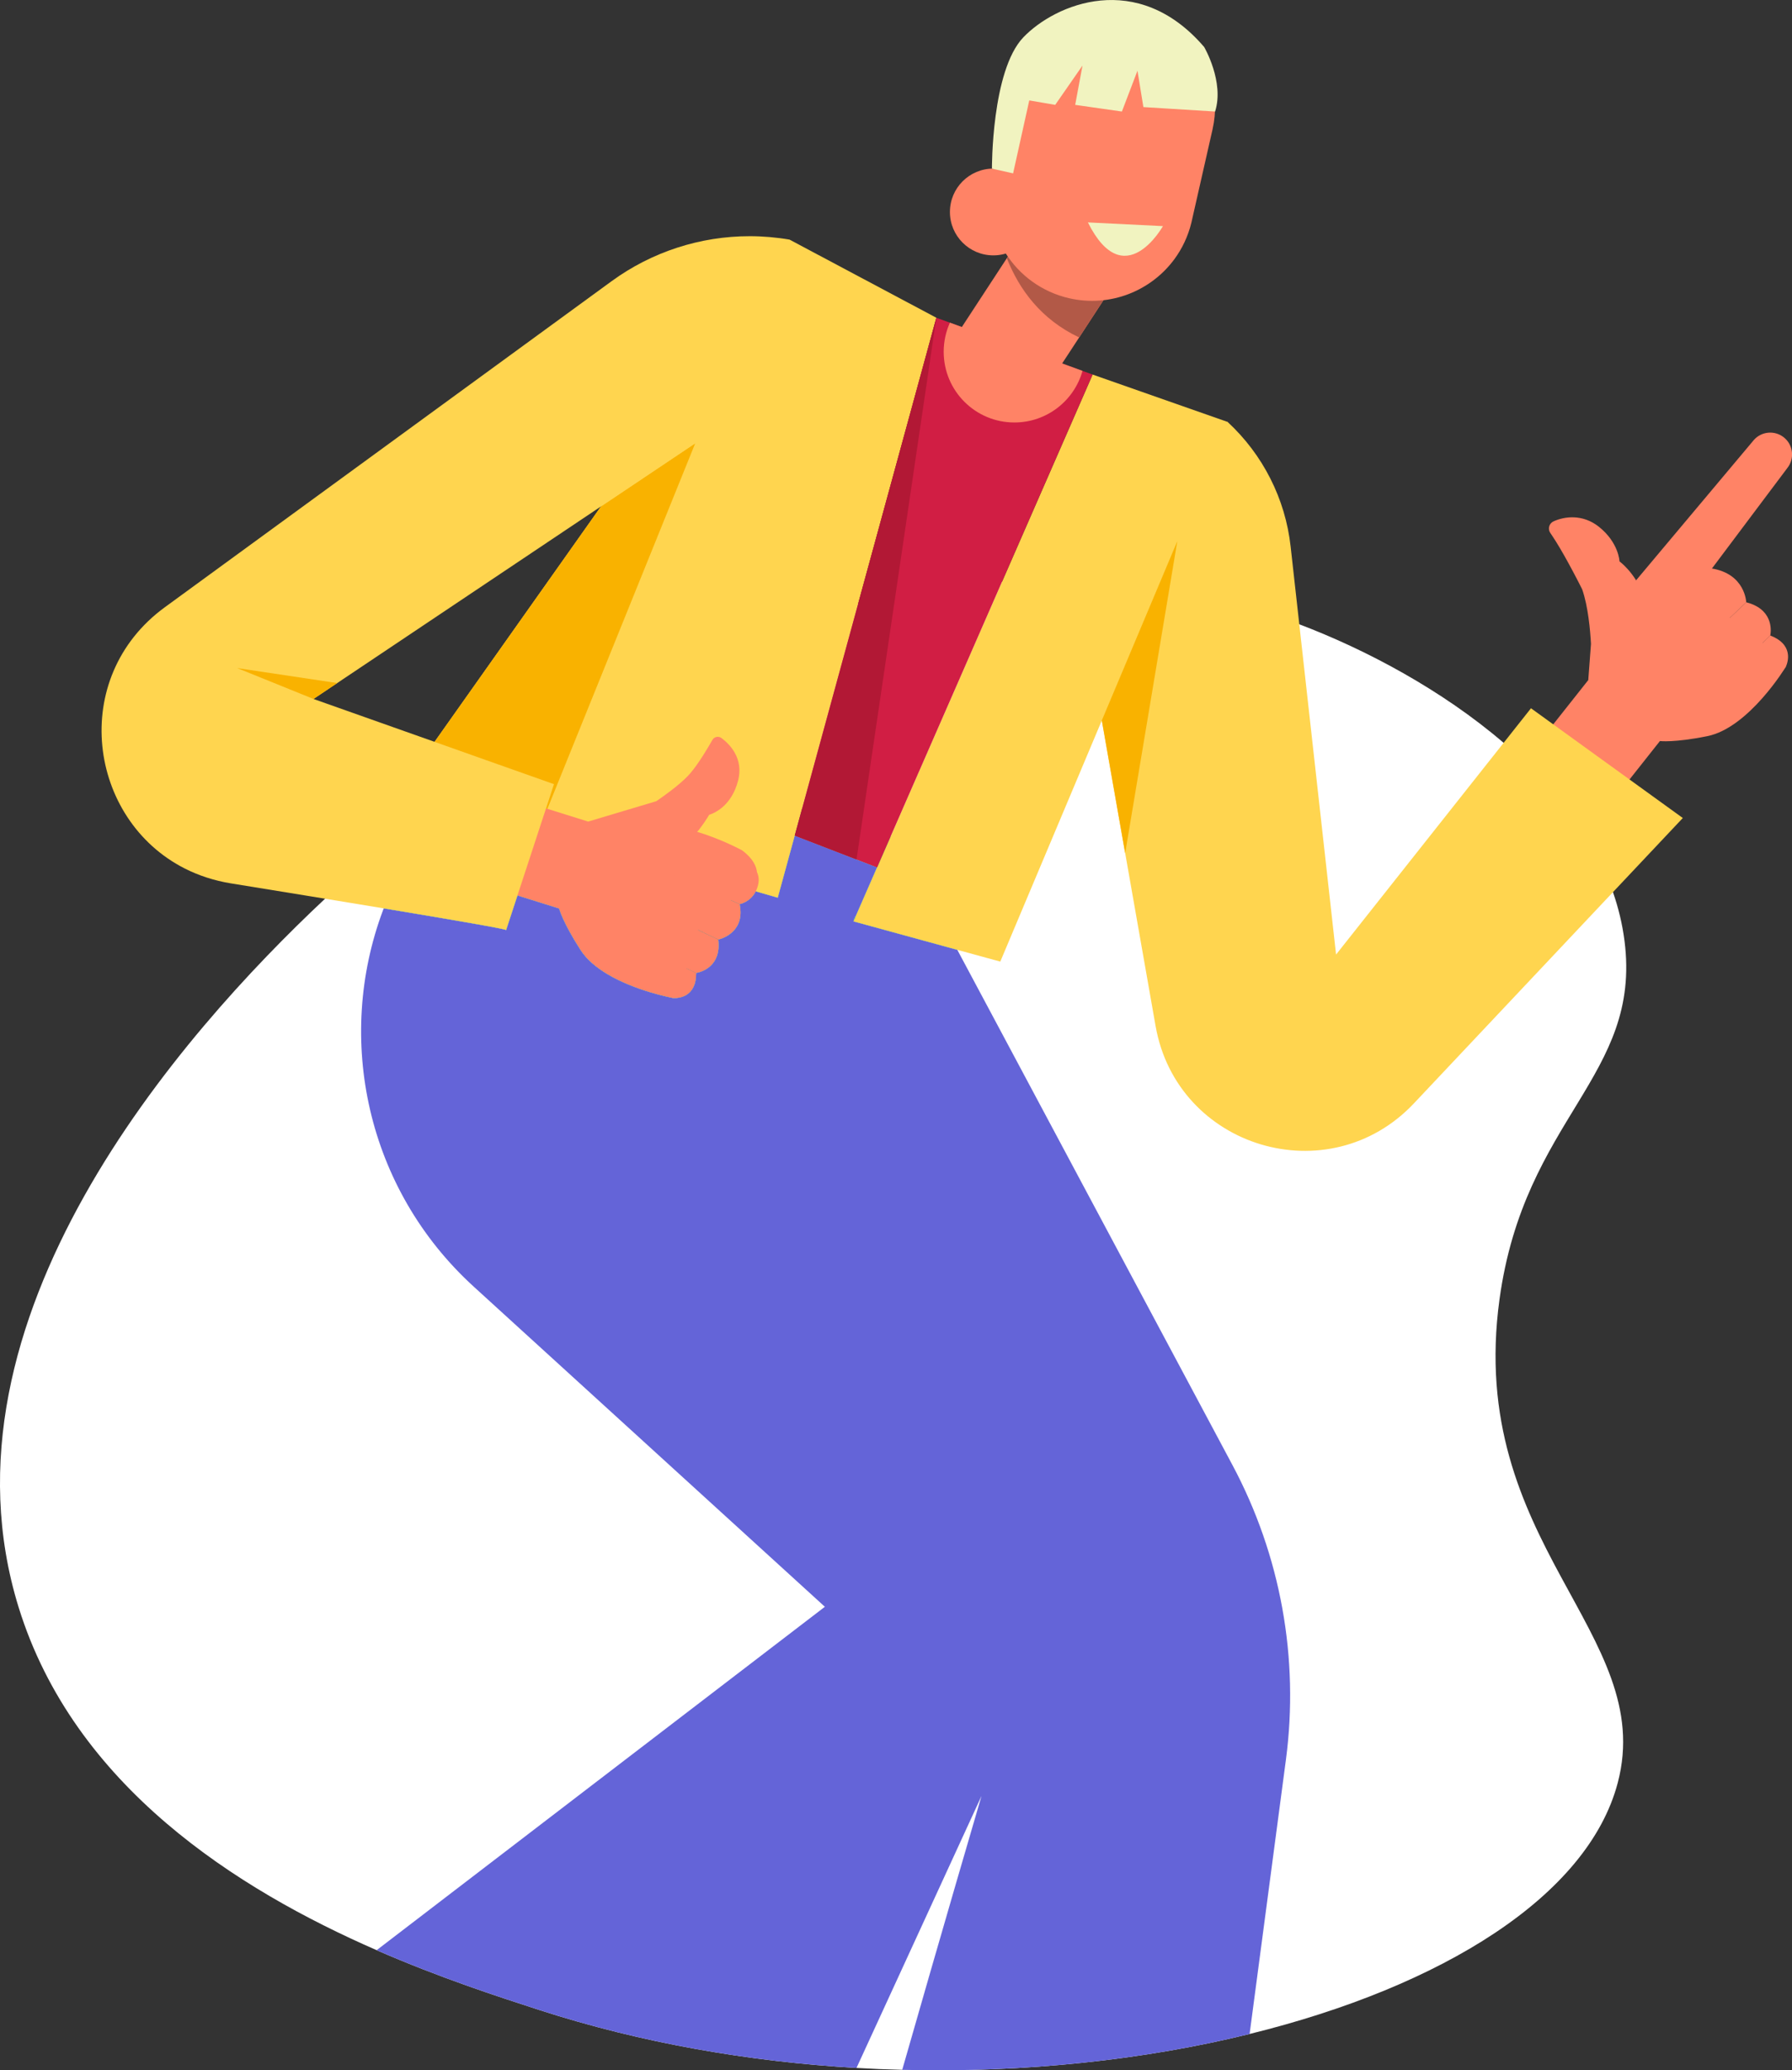 <svg xmlns="http://www.w3.org/2000/svg" id="Layer_1" data-name="Layer 1" viewBox="0 0 652.91 754.34"><rect x="0" y="0" width="652.91" height="754.34" fill="#333333" stroke="none"/><defs><style>      .cls-1 {        fill: #ff8366;      }      .cls-2 {        fill: #229fa2;      }      .cls-3 {        fill: #b21835;      }      .cls-4 {        fill: #f9b200;      }      .cls-5 {        fill: #6464d8;      }      .cls-6 {        fill: #b25947;      }      .cls-7 {        fill: #fff;      }      .cls-8 {        fill: #d11e44;      }      .cls-9 {        fill: #ffd54f;      }      .cls-10 {        fill: #f1f3c0;      }    </style></defs><path class="cls-7" d="M589.42,649.6c-10.85,41.16-63.77,74.2-134.13,91.52-38.33,9.43-81.85,14.2-126.57,13.06-5.53-.13-11.09-.36-16.66-.69-38.85-2.25-78.23-9.03-115.57-21.12-14.97-4.85-36.22-11.73-59.26-21.79-50.8-22.16-110.3-59.75-130.46-124.98-32.38-104.77,59.02-208.79,111.67-258.14,14.89-13.96,26.68-23.55,31.69-27.53,2.42-1.92,6.07-4.76,10.85-8.24,0-.01.01-.01.01-.01,1.66-1.22,3.47-2.51,5.4-3.87,4.15-2.93,8.9-6.17,14.2-9.61,6.21-4.03,13.17-8.35,20.81-12.77,4.07-2.35,8.33-4.74,12.77-7.13,27.07-14.58,60.82-29.32,98.48-38.29,4.47-1.06,8.99-2.05,13.57-2.94,12.6-2.45,25.57-4.22,38.84-5.07,13.89-.92,28.09-.84,42.5.48,4.72.42,9.47.98,14.23,1.68h.01c1.4.21,2.8.43,4.2.66,10.86,1.78,21.8,4.3,32.79,7.65,4.66,1.42,9.55,3.1,14.6,5,24.15,9.16,51.86,23.82,74.47,43.21,17.87,15.31,32.57,33.58,39.82,54.39,1.99,5.72,3.42,11.63,4.2,17.72,6.34,49.51-36.45,64.36-45.54,130.63-12.22,89.15,57.47,121.58,43.08,176.18Z"></path><path class="cls-5" d="M468.52,641.19l-13.23,99.93c-38.33,9.43-81.85,14.2-126.57,13.06,14.28-49.96,28.64-98.97,28.89-99.8l-45.55,99.11c-38.85-2.25-78.23-9.03-115.57-21.12-14.97-4.85-36.22-11.73-59.26-21.79l163.31-125.12-127.92-116.63c-39.1-35.65-50.6-90.36-33.08-137.15v-.03c.1-.23.18-.45.27-.67,26.31,4.37,44.58,7.53,44.58,7.91.12-.35,1.83-5.57,4.14-12.62l1.55.49,13.63,4.27s1.21,4.87,7.82,15.13c2.25,3.5,5.77,6.39,9.7,8.75,10.16,6.08,23.07,8.56,23.87,8.71.01,0,.03,0,.04.01,0,0,6.89.82,8.26-6.32.15-.83.24-1.76.23-2.8,0,0,7.43-.95,8.13-8.85.09-.98.07-2.08-.08-3.31,0,0,8.32-1.69,8.13-10.22-.02-.83-.11-1.73-.31-2.68l-3.24-1.43,3.24,1.42s3.9-.72,5.85-4.67l8.01,2.32,6.19-22.62,22.51,8.7,7.49,2.9-7.93,18.14-.22-.06-.43,1.54v.03s37.82,10.37,37.82,10.37l1.06,1.98,99.2,185.77c17.55,32.87,24.36,70.41,19.47,107.35Z"></path><path class="cls-2" d="M311.63,334.21l7.93-18.14-7.49-2.9-22.51-8.7-6.19,22.62-8.01-2.32c-1.95,3.95-5.85,4.67-5.85,4.67l-3.24-1.42,3.24,1.43c.2.95.29,1.85.31,2.68.19,8.53-8.13,10.22-8.13,10.22.15,1.23.17,2.33.08,3.31-.7,7.9-8.13,8.85-8.13,8.85.01,1.04-.08,1.97-.23,2.8-1.37,7.14-8.26,6.32-8.26,6.32-.01-.01-.03-.01-.04-.01-.8-.15-13.71-2.63-23.87-8.71-3.93-2.36-7.45-5.25-9.7-8.75-6.61-10.26-7.82-15.13-7.82-15.13l-13.63-4.27-1.55-.49c-2.31,7.05-4.02,12.27-4.14,12.62,0-.38-18.27-3.54-44.58-7.91.11-.28.21-.56.32-.84,3.58-9.18,8.28-18.05,14.13-26.38,2.75-3.93,5.75-7.74,9.01-11.41h0s10.27-14.92,10.27-14.92l.95-1.39.96-1.39,9.88-14.35,24.81,7.92,41.58,13.28,3.78,1.21,12.69,4.05h.01l22.54,7.2,1.54.5h.01l1.14.36.41.13,19.97,6.38,10.69,3.41h0l19.3,6.17,4.73,33.42.25,1.76-37.83-10.37v-.03s.44-1.54.44-1.54l.22.06Z"></path><path class="cls-1" d="M588.46,220.55l-.98,1.18,1.04.68.43.29-.38,1.43-16.5,61,12.77,10.1,19.95-25.22s5.08.67,17.23-1.77c15.21-3.05,28.64-25.27,28.64-25.27l-2.87-4.35-25.84-19.9-4.37-3.37,6.56-8.74,27.04-36.04c2.77-3.45,2.2-8.49-1.27-11.23-3.29-2.6-8.03-2.2-10.84.91l-40.92,48.76-6.26,7.46-1.48.86-.36,1.32-1.57,1.86Z"></path><path class="cls-1" d="M623.45,207.1c12.49,1.92,12.78,12.36,12.78,12.36l-19.89,18.89s-.5.63-1.02,1.6c-2.29,1.58-5.63,2.83-8.53-.14-5.02-5.14-1.95-10.49-1.95-10.49l18.61-22.21Z"></path><path class="cls-1" d="M625.89,254.59c.46.86,1.25,1.78,2.48,2.76,5.11,4.04,7.63.85,22.28-14.38,0,0,3.32-6.36-3.34-10.3-.67-.4-1.44-.77-2.33-1.11l-19,18.54s-1.56,1.84-.09,4.48Z"></path><path class="cls-1" d="M616.33,238.34s-2.37,2.94-2.14,6.12c.08,1.13.49,2.3,1.45,3.36,3.33,3.7,6.65,4.56,10.35,2.29l19-18.54s1.79-7.6-5.92-11.13c-.83-.38-1.77-.72-2.83-.99l-19.9,18.89Z"></path><path class="cls-1" d="M602.93,256.95l-25.59,32.34-19.37-15.32,20.71-26.17.99-13.17c-.27-4.98-1.04-13.72-3.21-19.9,0,0-2.21-4.46-5-9.54-1.95-3.56-4.17-7.41-6.12-10.28-.16-.23-.32-.47-.47-.69-1.04-1.47-.47-3.52,1.17-4.26,4-1.82,10.59-2.7,16.46,1.94,7.34,5.81,7.56,12.65,7.56,12.65,0,0,5.31,3.89,8.16,11.12,0,0,22.64,18.61,4.72,41.28Z"></path><polygon class="cls-9" points="447.25 153.73 428.95 197.19 409.05 244.45 409.04 244.46 401.45 262.49 401.45 262.51 401.44 262.51 401.44 262.52 388.93 292.24 364.45 350.38 348.8 346.09 310.97 335.72 310.98 335.69 311.63 334.21 319.56 316.07 324.51 304.74 324.52 304.74 334.65 281.56 334.66 281.55 398.09 136.48 447.25 153.73"></polygon><path class="cls-9" d="M613.12,298.06l-97.94,103.95c-31.02,32.93-86.31,16.38-94.15-28.17l-11.07-62.96-8.51-48.38-3.36-19.09,25.34-82.74,23.82-6.95c6.44,5.95,11.71,12.96,15.6,20.65,3.9,7.7,6.43,16.09,7.39,24.81l16.55,148.63,71.02-89.74,55.3,39.98Z"></path><polygon class="cls-9" points="341.16 115.78 338.58 125.21 292.3 294.46 292.29 294.46 292.1 295.17 289.56 304.47 283.37 327.09 275.36 324.77 270.48 323.36 244.36 315.8 244.21 315.76 211.01 306.15 210.99 306.15 203.35 303.94 198.07 302.41 196.51 301.96 180.81 297.42 163.28 292.35 163.28 292.34 146.24 287.41 146.23 287.41 158.32 270.31 158.33 270.31 158.33 270.3 159.3 268.92 216.33 188.25 218.96 184.53 218.98 184.51 221.6 180.8 221.61 180.79 287.69 87.32 341.16 115.78"></polygon><polygon class="cls-8" points="398.09 136.48 334.66 281.55 334.65 281.56 324.52 304.74 324.51 304.74 319.56 316.07 312.07 313.17 289.56 304.47 292.1 295.17 292.3 294.46 338.58 125.21 341.16 115.78 346.1 117.58 394.41 135.14 398.09 136.48"></polygon><path class="cls-1" d="M394.41,135.14c-3.04,10.85-13,18.8-24.82,18.8-14.23,0-25.76-11.53-25.76-25.77,0-3.78.82-7.37,2.27-10.6l48.31,17.56Z"></path><polygon class="cls-4" points="428.95 197.19 409.95 310.89 401.44 262.51 428.95 197.19"></polygon><polygon class="cls-4" points="253.3 161.53 196.51 301.96 146.23 287.41 218.96 184.53 218.97 184.53 253.3 161.53"></polygon><polygon class="cls-1" points="402.1 109.3 393.19 122.96 390.31 127.36 386.18 133.67 347.93 123 366.83 94.1 366.93 93.95 370.19 88.97 402.1 109.3"></polygon><path class="cls-6" d="M402.1,109.3l-8.91,13.66c-13.92-6.59-21.87-17.53-26.35-28.86l.1-.14,3.26-4.98,31.9,20.33Z"></path><path class="cls-1" d="M442.7,37.69c.1,3.11-.2,6.26-.91,9.43l-7.59,33.47c-.05.2-.09.41-.14.61-1.2,4.89-3.31,9.32-6.12,13.16-8.5,11.61-23.37,17.71-38.3,14.33-20.06-4.55-32.65-24.5-28.09-44.56l7.58-33.47c4.55-20.06,24.51-32.64,44.56-28.09,16.9,3.83,28.49,18.59,29.01,35.13Z"></path><circle class="cls-1" cx="361.91" cy="77.24" r="15.81"></circle><path class="cls-1" d="M275.55,320.18l-4.24,2.27-.83.91-4.21,4.66h0l-3.49,3.86-4.17,4.6-3.19-1.35-1.11,3.71-4.2,14.05-1.97,6.61-2.98,4.13s-.03-.01-.04-.01c-.8-.15-13.71-2.63-23.87-8.71-3.93-2.36-7.45-5.25-9.7-8.75-6.61-10.26-7.82-15.13-7.82-15.13l-13.63-4.27-1.55-.49-1.55-.48-13.72-4.3,2.78-8.89,1.96-6.25,7.2-.69h.05l8.6-.82,1.76-.17,1.77-.16,5.96-.57,26.98-2.57,12.61-1.2,4.23-.41,2.83,2.25c.36.08.74.16,1.11.26.8.21,1.59.43,2.37.67h.01c.19.05.37.11.55.17h.01c1.35.4,2.64.84,3.89,1.28,7.18,2.56,12.4,5.43,12.4,5.43,4.11,3.02,5.23,5.95,5.44,7.92.14,1.5-.23,2.44-.23,2.44Z"></path><path class="cls-1" d="M275.55,324.37c-.06.14-.12.27-.19.4-1.95,3.95-5.85,4.67-5.85,4.67l-3.24-1.42h0l-9.38-4.12-9.54-4.19c-1.53-1.09-2.61-2.34-2.98-3.91-.01-.06-.02-.12-.04-.18-.29-1.47.02-3.2,1.12-5.34,1.51-2.91,3.85-3.89,5.84-4.13h0c.47-.06.91-.08,1.33-.07.44.01.86.1,1.27.26,6.82,2.7,15.62,6.51,18.26,7.93,1.74.94,2.95,2.11,3.63,3.47.94,1.89.86,4.14-.23,6.63Z"></path><path class="cls-1" d="M269.82,332.13c.19,8.53-8.13,10.22-8.13,10.22l-7.39-3.51-17.2-8.16s-.12-.04-.34-.09c-.06-.02-.12-.03-.19-.05-.07-.02-.14-.04-.21-.05-.13-.03-.28-.06-.44-.09-.02,0-.05-.01-.08-.01-1.99-2.28-2.3-4.39-1.4-6.96.25-.7.58-1.44,1-2.22.71-1.32,1.64-2.18,2.66-2.71,1.12-.6,2.34-.81,3.44-.82.31-.01.63.01.94.07.42.07.83.19,1.22.36l3.64,1.6,9.54,4.19,9.38,4.12h0l3.24,1.43c.2.95.29,1.85.31,2.68Z"></path><path class="cls-1" d="M253.64,354.51c.01,1.04-.08,1.97-.23,2.8-1.37,7.14-8.26,6.32-8.26,6.32-.01-.01-.03-.01-.04-.01-19.29-8.12-23.14-9.33-21.25-15.39.57-1.82,1.33-2.97,2.11-3.69,1.71-1.58,3.53-1.07,3.72-1.01t.02,0l20.39,9.35,3.54,1.62Z"></path><path class="cls-1" d="M261.77,345.66c-.7,7.9-8.13,8.85-8.13,8.85l-3.54-1.62-20.39-9.35s-.01,0-.02,0c-3.4-2.59-3.81-5.92-1.59-10.22.62-1.2,1.5-1.96,2.46-2.42,1.82-.89,3.96-.73,5.28-.5.03,0,.06.01.08.01.16.03.31.06.44.09.07.01.14.03.21.05.07.02.13.03.19.05.22.05.34.09.34.09l17.2,8.16,7.39,3.51c.15,1.23.17,2.33.08,3.31Z"></path><path class="cls-1" d="M183.25,289.63l-7.2,22.97,32.81,10.28c1.42.5,2.79.92,4.11,1.29l1.43.45c.37.06.74.12,1.1.16,22.63,4.81,31-11.54,32.85-16.02,5.03-3.96,8.52-9.31,10.01-11.85,2.45-.81,8.27-3.63,10.56-12.46,2.08-8.08-2.96-13.22-6.04-15.52-1.1-.82-2.66-.5-3.33.69-1.69,2.99-4.97,8.5-7.92,11.99-.27.32-.54.63-.81.92-3.34,3.56-9.15,7.67-11.71,9.41l-24.82,7.42-31.04-9.73Z"></path><polygon class="cls-3" points="341.16 115.78 339.72 125.52 339.19 129.15 315.74 288.24 313.82 301.33 312.07 313.17 289.56 304.47 292.1 295.17 292.3 294.46 338.58 125.21 341.16 115.78"></polygon><path class="cls-9" d="M289.57,99.86l-36.27,61.67-34.32,22.98-.02.02-96.1,64.36-8.64,5.79,44.11,15.62h0s16.17,5.74,16.17,5.74l27.34,9.68s-1.17,3.56-2.89,8.83c-.73,2.21-1.56,4.72-2.44,7.4h0c-.29.9-.59,1.8-.89,2.72-.14.45-.29.9-.44,1.36-1.23,3.73-2.51,7.64-3.74,11.4-1.02,3.1-2,6.11-2.9,8.84-2.31,7.05-4.02,12.27-4.14,12.62,0-.38-18.27-3.54-44.58-7.91-16.28-2.7-35.64-5.86-55.65-9.1-6.15-1-11.77-2.86-16.82-5.41-35.28-17.86-42.48-69.53-7.28-95.22l162.72-118.76c14.72-10.75,32.38-16.43,50.35-16.43,4.84,0,9.71.42,14.55,1.25h0s1.88,12.55,1.88,12.55Z"></path><polygon class="cls-4" points="122.86 248.89 114.22 254.68 86.43 243.43 122.86 248.89"></polygon><path class="cls-10" d="M396.37,81.04l27.34,1.35s-14.07,25.19-27.34-1.35Z"></path><path class="cls-10" d="M442.72,40.64l-26.13-1.62-2.16-13.24-5.67,14.86-17.02-2.43,2.66-14.32-9.94,14.32-9.45-1.62-5.89,26.58-7.71-1.73s-.19-35.65,11.42-47.81c11.61-12.15,41.6-24.85,65.91,3.51,0,0,7.42,12.7,3.98,23.5Z"></path></svg>
